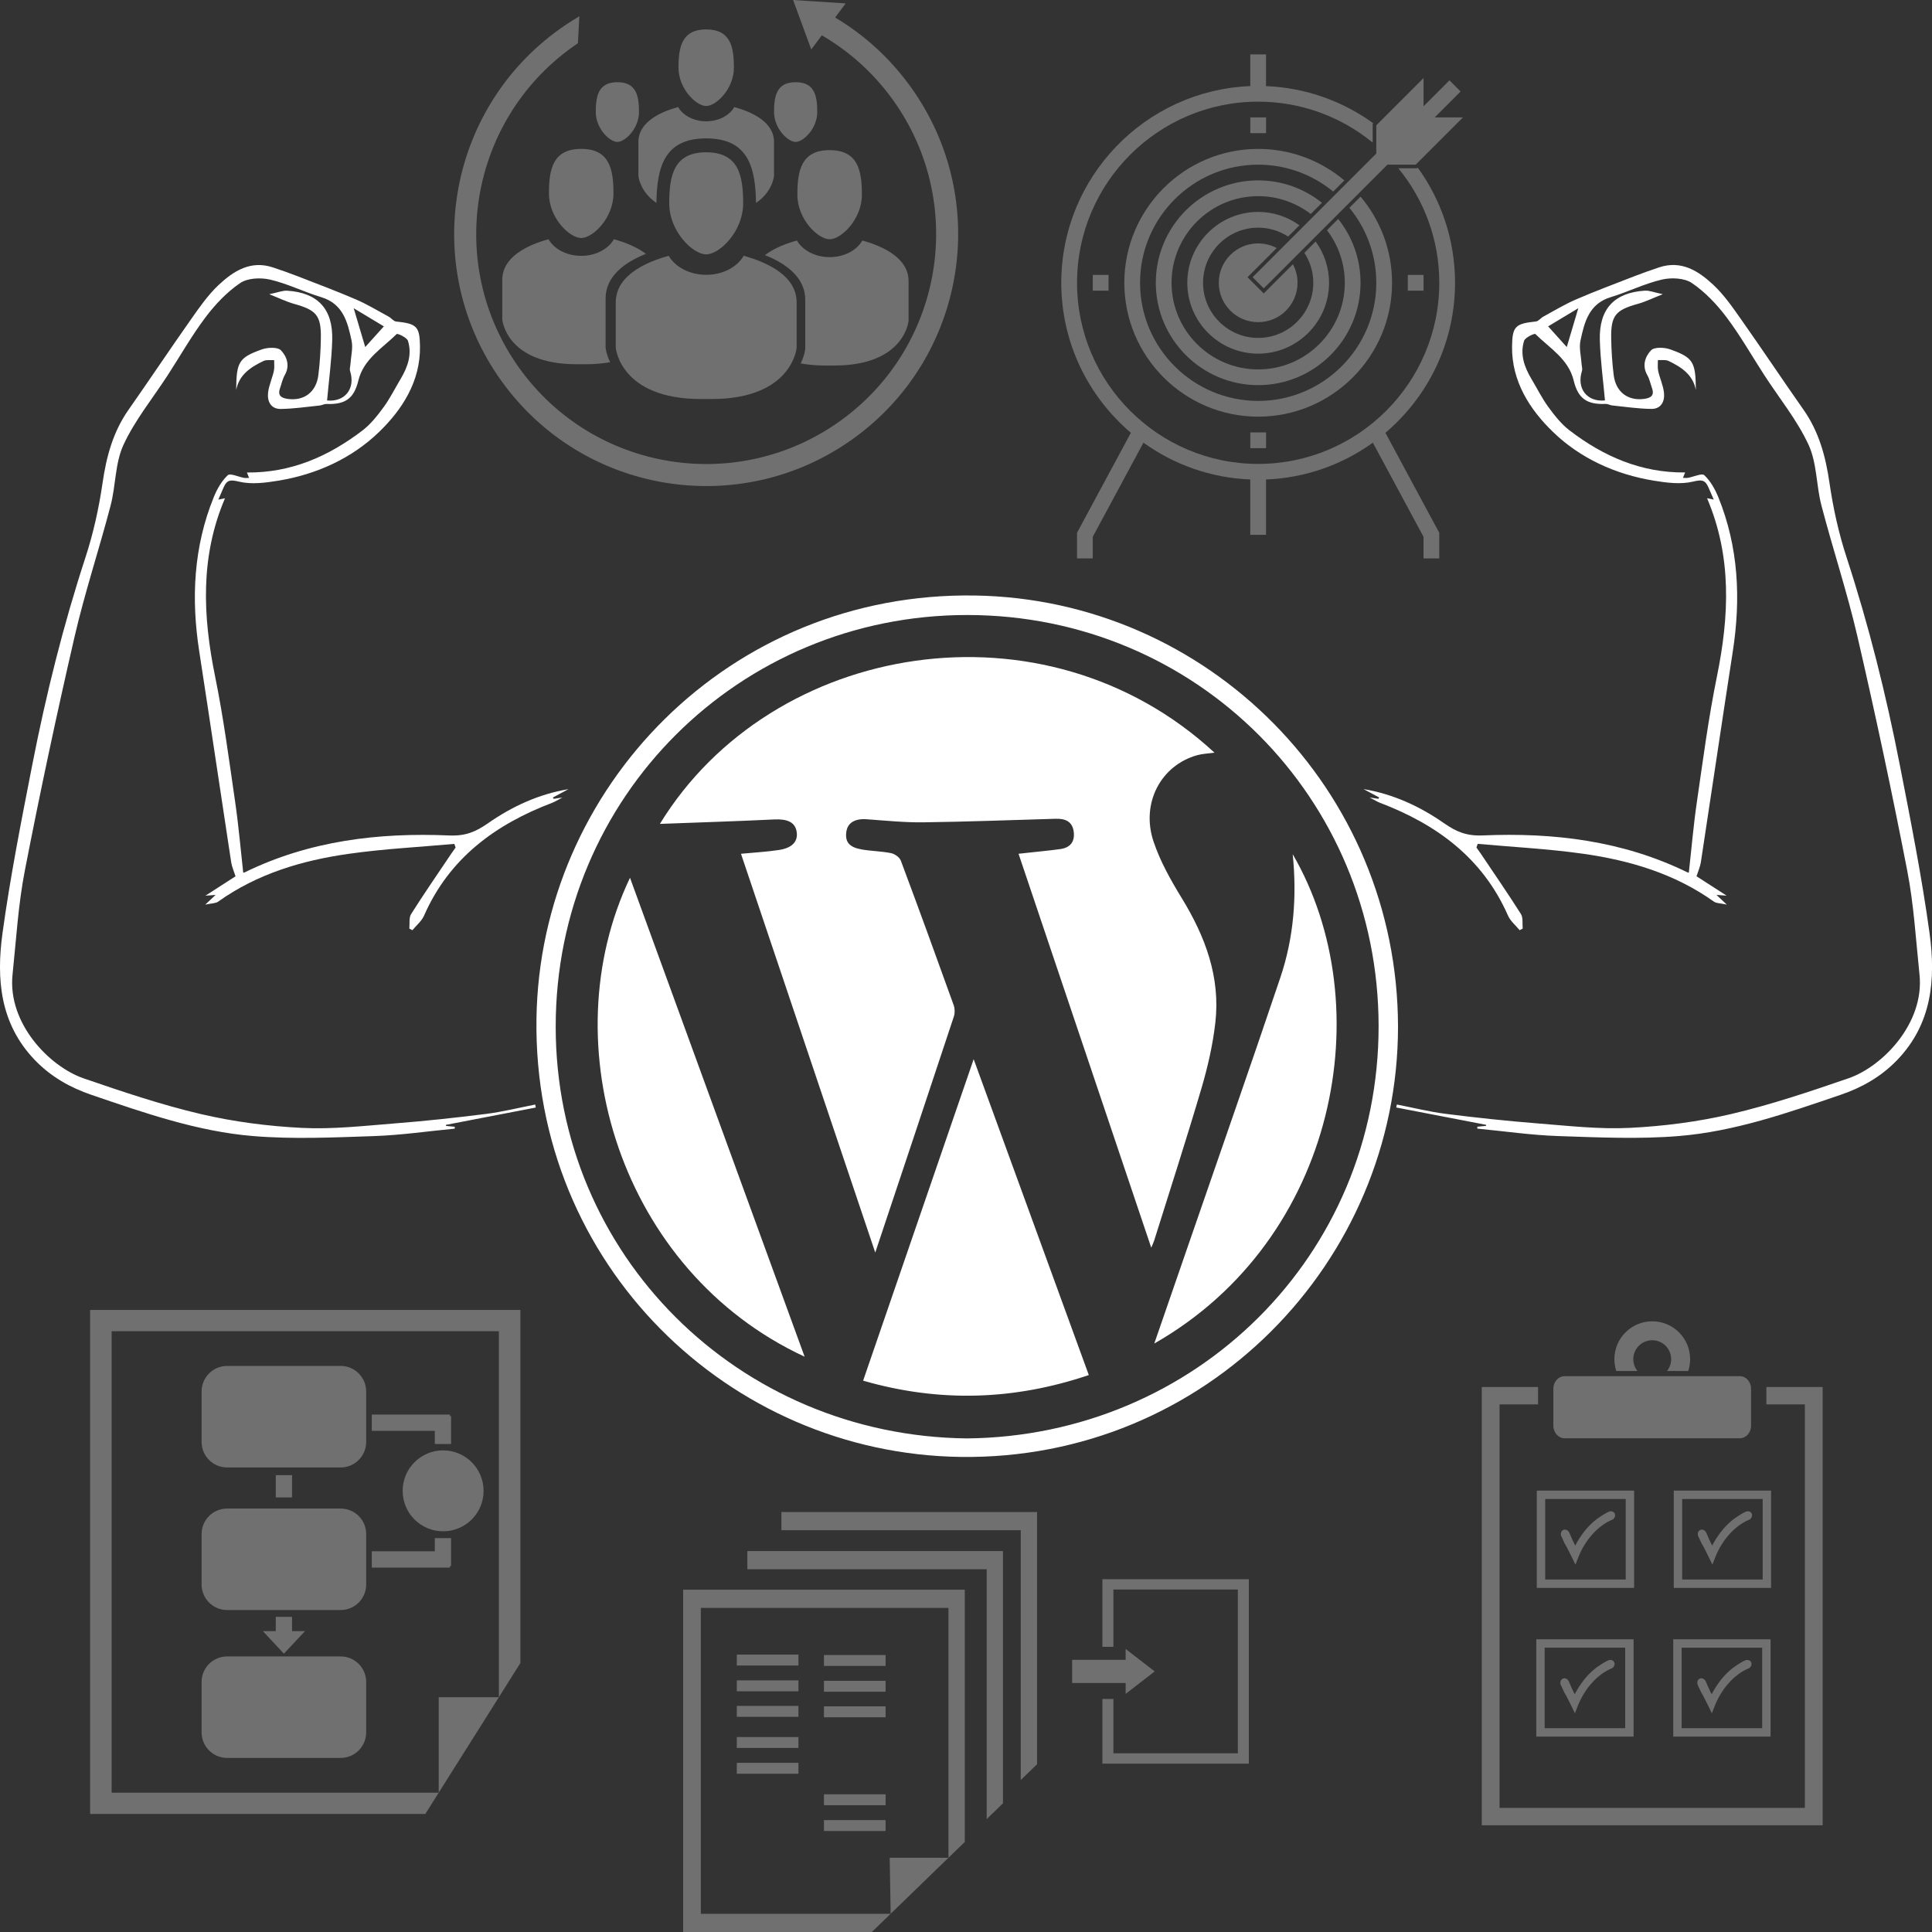 <?xml version="1.0" encoding="utf-8"?>
<!-- Generator: Adobe Illustrator 17.0.0, SVG Export Plug-In . SVG Version: 6.00 Build 0)  -->
<!DOCTYPE svg PUBLIC "-//W3C//DTD SVG 1.1//EN" "http://www.w3.org/Graphics/SVG/1.1/DTD/svg11.dtd">
<svg version="1.1" id="Layer_1" xmlns="http://www.w3.org/2000/svg" xmlns:xlink="http://www.w3.org/1999/xlink" x="0px" y="0px"
	 width="92px" height="92px" viewBox="0 0 92 92" enable-background="new 0 0 92 92" xml:space="preserve">
<rect x="0" y="0" width="92" height="92" fill="#333333" stroke="none"/>
<g>
	<path fill="#FFFFFF" d="M66.572,48.898c-0.007,11.207-9.168,20.636-20.828,20.479c-11.053-0.148-20.364-9.179-20.198-20.861
		c0.157-11.026,9.192-20.35,20.89-20.158C57.511,28.54,66.559,37.586,66.572,48.898z M46.039,68.496
		c10.89-0.102,19.618-8.717,19.609-19.638C65.64,37.995,56.97,29.291,46.064,29.286c-10.851-0.004-19.606,8.656-19.602,19.608
		C26.466,59.748,35.149,68.372,46.039,68.496z"/>
	<path fill="#FFFFFF" d="M70.349,53.653c0.138-0.013,0.277-0.026,0.415-0.04c0.001-0.017,0.002-0.033,0.003-0.05
		c-1.426-0.275-2.852-0.55-4.278-0.825c0.009-0.047,0.018-0.095,0.027-0.142c0.778,0.151,1.55,0.346,2.334,0.445
		c1.459,0.184,2.922,0.34,4.388,0.456c1.458,0.115,2.927,0.284,4.381,0.211c1.616-0.081,3.248-0.291,4.823-0.66
		c1.887-0.443,3.737-1.067,5.573-1.698c1.64-0.563,3.632-2.63,3.39-4.941c-0.173-1.653-0.269-3.324-0.585-4.952
		c-0.722-3.722-1.513-7.433-2.366-11.127c-0.486-2.106-1.171-4.165-1.719-6.258c-0.25-0.954-0.21-2.02-0.613-2.891
		c-0.543-1.175-1.389-2.209-2.1-3.306c-0.6-0.925-1.145-1.889-1.806-2.767c-0.463-0.615-1.02-1.203-1.651-1.631
		c-0.357-0.242-0.979-0.268-1.428-0.164c-0.83,0.193-1.612,0.587-2.432,0.836c-1.046,0.317-1.257,1.196-1.445,2.071
		c-0.075,0.352,0.03,0.744,0.054,1.117c0.007,0.11,0.048,0.23,0.017,0.328c-0.266,0.841,0.247,1.488,1.096,1.403
		c-0.085-0.959-0.219-1.917-0.245-2.877c-0.041-1.483,0.689-2.257,2.145-2.35c0.217-0.014,0.44,0.083,0.853,0.168
		c-0.472,0.186-0.819,0.358-1.186,0.46c-1.065,0.296-1.29,0.554-1.271,1.651c0.01,0.581,0.047,1.164,0.119,1.741
		c0.101,0.808,0.676,1.236,1.446,1.134c0.311-0.041,0.505-0.154,0.379-0.511c-0.074-0.209-0.117-0.435-0.226-0.624
		c-0.26-0.452-0.096-0.893,0.182-1.18c0.157-0.163,0.635-0.142,0.911-0.043c1.102,0.394,1.21,0.599,1.221,1.935
		c-0.143-0.741-0.697-1.094-1.3-1.384c-0.143-0.069-0.337-0.031-0.508-0.042c0.003,0.175-0.023,0.357,0.015,0.525
		c0.077,0.344,0.234,0.675,0.274,1.021c0.048,0.415-0.132,0.785-0.601,0.78c-0.622-0.007-1.244-0.102-1.865-0.165
		c-0.106-0.011-0.21-0.077-0.313-0.073c-0.908,0.038-1.315-0.268-1.521-1.117c-0.248-1.023-1.142-1.538-1.823-2.211
		c-0.042-0.041-0.488,0.165-0.537,0.321c-0.204,0.646,0.011,1.249,0.347,1.813c0.268,0.449,0.502,0.923,0.809,1.343
		c0.295,0.403,0.617,0.814,1.01,1.114c1.612,1.232,3.402,2.022,5.501,2.001c-0.036,0.09-0.063,0.16-0.102,0.258
		c0.098,0,0.17,0.01,0.239-0.002c0.268-0.047,0.661-0.235,0.777-0.126c0.291,0.275,0.51,0.662,0.665,1.042
		c0.965,2.375,1.08,4.833,0.693,7.342c-0.517,3.347-1.011,6.698-1.522,10.046c-0.033,0.215-0.128,0.42-0.207,0.669
		c0.419,0.27,0.855,0.55,1.432,0.922c-0.253-0.019-0.346-0.025-0.483-0.035c0.14,0.131,0.255,0.239,0.492,0.461
		c-0.301-0.066-0.492-0.055-0.614-0.142c-1.865-1.329-3.996-1.961-6.218-2.277c-1.665-0.236-3.351-0.321-5.028-0.473
		c-0.02,0.058-0.041,0.117-0.061,0.175c0.066,0.092,0.134,0.183,0.197,0.277c0.645,0.96,1.303,1.913,1.922,2.89
		c0.112,0.178,0.06,0.459,0.084,0.693c-0.048,0.025-0.096,0.051-0.145,0.076c-0.188-0.229-0.439-0.431-0.554-0.693
		c-1.206-2.745-3.403-4.35-6.113-5.379c-0.131-0.05-0.251-0.129-0.476-0.247c0.217,0.033,0.318,0.049,0.419,0.064
		c0.011-0.022,0.021-0.044,0.032-0.066c-0.247-0.132-0.494-0.264-0.741-0.397c1.414,0.236,2.682,0.822,3.833,1.625
		c0.579,0.404,1.07,0.614,1.844,0.581c3.361-0.144,6.659,0.249,9.738,1.755c0.047,0.023,0.108,0.018,0.074,0.013
		c0.126-1.122,0.22-2.242,0.382-3.352c0.291-1.998,0.552-4.004,0.955-5.98c0.586-2.875,0.721-5.701-0.469-8.493
		c0.128,0.026,0.204,0.041,0.318,0.064c-0.095-0.219-0.174-0.406-0.257-0.592c-0.155-0.345-0.313-0.364-0.728-0.264
		c-0.591,0.143-1.264,0.055-1.883-0.047c-1.816-0.3-3.488-1.061-4.785-2.316c-1.097-1.061-1.974-2.406-1.951-4.078
		c0.013-0.961,0.164-1.081,1.139-1.184c0.123-0.013,0.227-0.164,0.351-0.231c0.515-0.279,1.018-0.586,1.554-0.817
		c0.919-0.397,1.858-0.748,2.792-1.111c0.383-0.149,0.772-0.284,1.162-0.415c1.062-0.356,1.879,0.168,2.588,0.831
		c0.51,0.477,0.92,1.072,1.326,1.649c1.003,1.423,1.967,2.872,2.967,4.296c0.741,1.055,1.056,2.233,1.239,3.497
		c0.174,1.197,0.44,2.397,0.816,3.546c1.059,3.239,1.879,6.536,2.531,9.875c0.52,2.66,1.047,5.324,1.416,8.007
		c0.299,2.177,0.126,4.311-1.542,6.043c-0.766,0.795-1.678,1.31-2.699,1.658c-2.515,0.858-5.041,1.744-7.701,1.961
		c-1.9,0.156-3.825,0.065-5.736,0.001c-1.288-0.043-2.571-0.231-3.857-0.355C70.347,53.714,70.348,53.683,70.349,53.653z
		 M75.157,14.678c-0.554,0.333-0.983,0.591-1.436,0.863c0.364,0.405,0.644,0.716,0.887,0.985
		C74.775,15.964,74.94,15.409,75.157,14.678z"/>
	<path fill="#FFFFFF" d="M21.654,53.745c-1.285,0.123-2.569,0.312-3.857,0.355c-1.911,0.064-3.836,0.155-5.736-0.001
		c-2.66-0.218-5.185-1.103-7.701-1.961c-1.021-0.348-1.933-0.863-2.699-1.658c-1.667-1.732-1.841-3.866-1.542-6.043
		c0.369-2.683,0.896-5.347,1.416-8.007c0.652-3.339,1.472-6.636,2.531-9.875c0.376-1.149,0.642-2.349,0.816-3.546
		c0.183-1.264,0.499-2.441,1.239-3.497c1-1.425,1.965-2.874,2.967-4.296c0.406-0.576,0.816-1.171,1.326-1.649
		c0.708-0.663,1.525-1.186,2.588-0.831c0.39,0.131,0.779,0.266,1.162,0.415c0.934,0.363,1.873,0.714,2.792,1.111
		c0.536,0.231,1.039,0.538,1.554,0.817c0.124,0.067,0.227,0.218,0.351,0.231c0.976,0.103,1.126,0.223,1.139,1.184
		c0.023,1.672-0.853,3.016-1.951,4.078c-1.297,1.254-2.969,2.016-4.785,2.316c-0.619,0.102-1.292,0.19-1.883,0.047
		c-0.415-0.1-0.573-0.082-0.728,0.264c-0.083,0.186-0.162,0.373-0.257,0.592c0.114-0.023,0.19-0.039,0.318-0.064
		c-1.191,2.792-1.055,5.618-0.469,8.493c0.403,1.976,0.664,3.983,0.955,5.98c0.162,1.11,0.257,2.23,0.382,3.352
		c-0.034,0.005,0.027,0.01,0.074-0.013c3.079-1.507,6.377-1.899,9.738-1.755c0.775,0.033,1.265-0.177,1.844-0.581
		c1.151-0.803,2.419-1.389,3.833-1.625c-0.247,0.132-0.494,0.264-0.741,0.397c0.011,0.022,0.021,0.044,0.032,0.066
		c0.101-0.015,0.201-0.031,0.419-0.064c-0.225,0.118-0.345,0.197-0.476,0.247c-2.71,1.03-4.907,2.634-6.113,5.379
		c-0.115,0.262-0.366,0.463-0.554,0.693c-0.048-0.025-0.096-0.051-0.145-0.076c0.024-0.234-0.028-0.515,0.084-0.693
		c0.618-0.978,1.276-1.93,1.922-2.89c0.063-0.094,0.131-0.185,0.197-0.277c-0.02-0.058-0.041-0.117-0.061-0.175
		c-1.677,0.152-3.363,0.236-5.028,0.473c-2.222,0.315-4.353,0.947-6.218,2.277c-0.122,0.087-0.314,0.077-0.614,0.142
		c0.237-0.222,0.352-0.33,0.492-0.461c-0.138,0.01-0.23,0.017-0.483,0.035c0.577-0.371,1.013-0.652,1.432-0.922
		c-0.079-0.249-0.174-0.454-0.207-0.669c-0.511-3.348-1.005-6.699-1.522-10.046c-0.388-2.509-0.272-4.968,0.693-7.342
		c0.154-0.38,0.373-0.766,0.665-1.042c0.115-0.109,0.509,0.079,0.777,0.126c0.069,0.012,0.142,0.002,0.239,0.002
		c-0.039-0.099-0.067-0.168-0.102-0.258c2.099,0.021,3.889-0.769,5.501-2.001c0.392-0.3,0.715-0.71,1.01-1.114
		c0.307-0.42,0.541-0.894,0.809-1.343c0.336-0.564,0.551-1.167,0.347-1.813c-0.049-0.157-0.496-0.363-0.537-0.321
		c-0.681,0.674-1.575,1.188-1.823,2.211c-0.206,0.849-0.613,1.155-1.521,1.117c-0.103-0.004-0.207,0.062-0.313,0.073
		c-0.621,0.063-1.243,0.158-1.865,0.165c-0.47,0.005-0.649-0.365-0.601-0.78c0.04-0.346,0.197-0.677,0.274-1.021
		c0.038-0.168,0.012-0.349,0.015-0.525c-0.171,0.011-0.365-0.027-0.508,0.042c-0.603,0.29-1.157,0.643-1.3,1.384
		c0.011-1.336,0.119-1.541,1.221-1.935c0.276-0.099,0.754-0.12,0.911,0.043c0.277,0.288,0.442,0.728,0.182,1.18
		c-0.109,0.189-0.152,0.415-0.226,0.624c-0.126,0.358,0.068,0.47,0.379,0.511c0.769,0.102,1.345-0.326,1.446-1.134
		c0.072-0.576,0.109-1.16,0.119-1.741c0.019-1.097-0.206-1.355-1.271-1.651c-0.367-0.102-0.714-0.274-1.186-0.46
		c0.413-0.085,0.636-0.181,0.853-0.168c1.456,0.093,2.186,0.867,2.145,2.35c-0.027,0.96-0.16,1.917-0.245,2.877
		c0.848,0.085,1.362-0.562,1.096-1.403c-0.031-0.098,0.01-0.218,0.017-0.328c0.024-0.374,0.129-0.765,0.054-1.117
		c-0.187-0.875-0.398-1.754-1.445-2.071c-0.821-0.248-1.602-0.643-2.432-0.836c-0.45-0.104-1.071-0.079-1.428,0.164
		c-0.631,0.429-1.188,1.016-1.651,1.631c-0.661,0.878-1.206,1.843-1.806,2.767c-0.712,1.097-1.557,2.131-2.1,3.306
		c-0.403,0.871-0.363,1.936-0.613,2.891c-0.548,2.093-1.233,4.152-1.719,6.258c-0.852,3.695-1.643,7.405-2.366,11.127
		c-0.316,1.627-0.412,3.298-0.585,4.952c-0.242,2.311,1.75,4.378,3.39,4.941c1.837,0.631,3.686,1.255,5.573,1.698
		c1.575,0.369,3.206,0.579,4.823,0.66c1.453,0.073,2.923-0.096,4.381-0.211c1.466-0.115,2.929-0.272,4.388-0.456
		c0.784-0.099,1.557-0.294,2.334-0.445c0.009,0.047,0.018,0.095,0.027,0.142c-1.426,0.275-2.852,0.55-4.278,0.825
		c0.001,0.017,0.002,0.033,0.003,0.05c0.138,0.013,0.277,0.026,0.415,0.04C21.652,53.683,21.653,53.714,21.654,53.745z
		 M17.392,16.526c0.242-0.269,0.522-0.58,0.887-0.985c-0.453-0.272-0.881-0.53-1.436-0.863
		C17.06,15.409,17.225,15.964,17.392,16.526z"/>
	<path fill="#FFFFFF" d="M41.679,59.646c-2.157-6.407-4.261-12.654-6.394-18.99c0.643-0.062,1.231-0.093,1.81-0.181
		c0.647-0.098,0.925-0.422,0.837-0.893c-0.081-0.434-0.449-0.591-1.059-0.561c-1.795,0.087-3.591,0.142-5.45,0.212
		c5.335-8.711,18.318-10.872,26.409-3.392c-0.3,0.042-0.571,0.05-0.825,0.121c-1.722,0.48-2.686,2.278-2.08,4.1
		c0.314,0.944,0.818,1.841,1.341,2.695c1.125,1.836,1.856,3.774,1.604,5.953c-0.121,1.049-0.36,2.096-0.659,3.111
		c-0.716,2.431-1.498,4.842-2.255,7.261c-0.025,0.081-0.065,0.157-0.137,0.33c-2.119-6.288-4.203-12.477-6.319-18.757
		c0.416-0.045,0.795-0.084,1.173-0.126c0.279-0.031,0.558-0.058,0.835-0.1c0.476-0.073,0.682-0.372,0.618-0.833
		c-0.067-0.488-0.414-0.62-0.856-0.607c-2.101,0.061-4.202,0.142-6.303,0.169c-0.899,0.011-1.799-0.081-2.698-0.146
		c-0.555-0.04-0.911,0.163-0.97,0.602c-0.066,0.482,0.138,0.734,0.743,0.838c0.461,0.079,0.935,0.081,1.392,0.175
		c0.175,0.036,0.403,0.199,0.462,0.359c0.856,2.287,1.69,4.583,2.516,6.881c0.058,0.161,0.062,0.376,0.008,0.538
		C44.199,52.104,42.963,55.799,41.679,59.646z"/>
	<path fill="#FFFFFF" d="M46.365,50.437c1.856,5.091,3.659,10.039,5.483,15.042c-3.582,1.21-7.13,1.309-10.747,0.267
		C42.846,60.672,44.58,55.629,46.365,50.437z"/>
	<path fill="#FFFFFF" d="M30,41.799c2.773,7.607,5.535,15.179,8.315,22.805C29.548,60.542,26.221,49.721,30,41.799z"/>
	<path fill="#FFFFFF" d="M61.557,40.676c4.193,7.213,2.125,18.335-6.591,23.301c0.565-1.635,1.11-3.213,1.655-4.791
		c1.453-4.213,2.928-8.419,4.35-12.642C61.61,44.646,61.762,42.675,61.557,40.676z"/>
</g>
<g opacity="0.3">
	<rect x="67.038" y="13.091" fill="#FFFFFF" width="0.75" height="0.75"/>
	<rect x="52.038" y="13.091" fill="#FFFFFF" width="0.75" height="0.75"/>
	<rect x="59.538" y="5.591" fill="#FFFFFF" width="0.75" height="0.75"/>
	<rect x="59.538" y="20.591" fill="#FFFFFF" width="0.75" height="0.75"/>
	<g>
		<g>
			<polygon fill="#FFFFFF" points="69.663,5.591 68.318,5.591 69.553,4.356 69.023,3.826 67.788,5.061 67.788,3.716 65.538,5.966 
				65.538,7.311 59.648,13.201 60.178,13.731 66.068,7.841 67.413,7.841 			"/>
		</g>
	</g>
	<polygon display="none" fill="#FFFFFF" points="68.732,5.419 69.796,4.356 69.023,3.583 67.959,4.647 67.959,3.302 65.367,5.895 
		65.367,7.24 59.405,13.201 60.178,13.973 66.139,8.012 67.484,8.012 70.077,5.419 	"/>
	<path fill="#FFFFFF" d="M60.178,13.973l-0.773-0.773l1.389-1.389c-0.263-0.14-0.563-0.22-0.882-0.22
		c-1.036,0-1.875,0.839-1.875,1.875s0.839,1.875,1.875,1.875c1.036,0,1.875-0.839,1.875-1.875c0-0.319-0.08-0.619-0.22-0.882
		L60.178,13.973z"/>
	<path fill="#FFFFFF" d="M62.113,12.039c0.268,0.411,0.425,0.901,0.425,1.427c0,1.447-1.178,2.625-2.625,2.625
		c-1.447,0-2.625-1.178-2.625-2.625c0-1.447,1.178-2.625,2.625-2.625c0.526,0,1.016,0.157,1.427,0.425l0.538-0.538
		c-0.554-0.399-1.232-0.637-1.965-0.637c-1.861,0-3.375,1.514-3.375,3.375c0,1.861,1.514,3.375,3.375,3.375
		c1.861,0,3.375-1.514,3.375-3.375c0-0.734-0.238-1.411-0.637-1.965L62.113,12.039z"/>
	<path fill="#FFFFFF" d="M63.189,10.963c0.532,0.695,0.849,1.562,0.849,2.503c0,2.275-1.85,4.125-4.125,4.125
		c-2.275,0-4.125-1.85-4.125-4.125s1.85-4.125,4.125-4.125c0.941,0,1.808,0.317,2.503,0.849l0.534-0.534
		c-0.834-0.666-1.889-1.066-3.037-1.066c-2.688,0-4.875,2.187-4.875,4.875c0,2.688,2.187,4.875,4.875,4.875s4.875-2.187,4.875-4.875
		c0-1.148-0.4-2.203-1.065-3.037L63.189,10.963z"/>
	<path fill="#FFFFFF" d="M64.256,9.895c0.8,0.972,1.282,2.216,1.282,3.571c0,3.102-2.523,5.625-5.625,5.625
		c-3.102,0-5.625-2.523-5.625-5.625c0-3.102,2.523-5.625,5.625-5.625c1.354,0,2.599,0.481,3.571,1.282l0.532-0.532
		c-1.109-0.935-2.541-1.5-4.102-1.5c-3.515,0-6.375,2.86-6.375,6.375s2.86,6.375,6.375,6.375c3.515,0,6.375-2.86,6.375-6.375
		c0-1.561-0.565-2.992-1.5-4.102L64.256,9.895z"/>
	<path fill="#FFFFFF" d="M69.288,13.466c0-2.046-0.659-3.94-1.775-5.482l-0.029,0.029h-0.895c1.217,1.487,1.949,3.386,1.949,5.453
		c0,4.756-3.869,8.625-8.625,8.625s-8.625-3.869-8.625-8.625s3.869-8.625,8.625-8.625c2.067,0,3.966,0.732,5.453,1.949V5.895
		l0.027-0.027c-1.448-1.047-3.205-1.692-5.106-1.767v-1.51h-0.75V4.1c-4.996,0.198-9,4.322-9,9.365c0,2.86,1.289,5.423,3.314,7.144
		l-2.564,4.762v1.22h0.75v-1.03l2.413-4.482c1.444,1.039,3.194,1.678,5.087,1.753v2.635h0.75v-2.634
		c1.893-0.075,3.642-0.714,5.087-1.753l2.413,4.482v1.03h0.75v-1.22l-2.564-4.762C67.999,18.889,69.288,16.326,69.288,13.466z"/>
</g>
<g id="XMLID_27_" opacity="0.3">
	<g>
		<path fill="#FFFFFF" d="M43.38,4.157c3.861,5.387,2.623,12.882-2.764,16.743c-5.387,3.859-12.883,2.623-16.743-2.765
			c-3.86-5.387-2.622-12.882,2.765-16.743c0.309-0.22,0.628-0.425,0.951-0.616l-0.071,1.284c-0.09,0.061-0.18,0.121-0.268,0.186
			c-4.916,3.522-6.046,10.362-2.524,15.278c3.522,4.917,10.363,6.045,15.279,2.523c4.916-3.522,6.045-10.362,2.523-15.278
			c-0.931-1.299-2.095-2.332-3.393-3.086l-0.503,0.672L37.767,0l2.503,0.162l-0.502,0.672C41.148,1.655,42.385,2.767,43.38,4.157z"
			/>
		<path fill="#FFFFFF" d="M43.265,13.387c0,1.885,0,1.885,0,1.885s-0.169,2.134-3.542,2.134H39.29c-0.439,0-0.824-0.038-1.161-0.1
			c0.193-0.398,0.216-0.699,0.216-0.699s0,0,0-2.333c0-1.069-0.921-1.727-1.919-2.125c0.431-0.332,1.003-0.552,1.523-0.696
			c0.269,0.466,0.866,0.792,1.559,0.792s1.288-0.325,1.557-0.792C42.067,11.731,43.265,12.292,43.265,13.387z"/>
		<path fill="#FFFFFF" d="M39.507,7.15c1.339,0,1.536,0.951,1.536,2.122c0,1.172-0.984,2.122-1.536,2.122
			c-0.553,0-1.537-0.95-1.537-2.122C37.97,8.101,38.167,7.15,39.507,7.15z"/>
		<path fill="#FFFFFF" d="M37.888,3.914c0.897,0,1.029,0.638,1.029,1.422c0,0.784-0.66,1.422-1.029,1.422
			c-0.37,0-1.029-0.638-1.029-1.422S36.99,3.914,37.888,3.914z"/>
		<path fill="#FFFFFF" d="M37.935,14.398c0,2.159,0,2.159,0,2.159s-0.195,2.445-4.059,2.445h-0.495
			c-3.865,0-4.059-2.445-4.059-2.445s0,0,0-2.159c0-1.257,1.373-1.899,2.521-2.218c0.308,0.535,0.992,0.906,1.785,0.906
			c0.794,0,1.476-0.37,1.786-0.906C36.563,12.499,37.935,13.141,37.935,14.398z"/>
		<path fill="#FFFFFF" d="M36.858,6.758c0,1.62,0,1.62,0,1.62s-0.061,0.746-0.858,1.286C35.976,7.95,35.619,6.59,33.628,6.59
			c-1.989,0-2.347,1.36-2.37,3.074C30.461,9.124,30.4,8.378,30.4,8.378s0,0,0-1.62c0-0.941,1.029-1.423,1.89-1.66
			c0.232,0.4,0.744,0.678,1.338,0.678c0.596,0,1.107-0.278,1.339-0.678C35.829,5.336,36.858,5.818,36.858,6.758z"/>
		<path fill="#FFFFFF" d="M33.628,7.252c1.535,0,1.761,1.089,1.761,2.43c0,1.342-1.128,2.431-1.761,2.431
			c-0.632,0-1.76-1.089-1.76-2.431C31.868,8.341,32.094,7.252,33.628,7.252z"/>
		<path fill="#FFFFFF" d="M33.628,1.401c1.151,0,1.32,0.817,1.32,1.822c0,1.009-0.845,1.825-1.32,1.825
			c-0.474,0-1.319-0.816-1.319-1.825C32.309,2.219,32.478,1.401,33.628,1.401z"/>
		<path fill="#FFFFFF" d="M29.399,3.914c0.897,0,1.029,0.638,1.029,1.422c0,0.784-0.659,1.422-1.029,1.422
			c-0.37,0-1.029-0.638-1.029-1.422S28.502,3.914,29.399,3.914z"/>
		<path fill="#FFFFFF" d="M29.234,11.393c0.52,0.144,1.092,0.364,1.523,0.695c-0.998,0.4-1.919,1.056-1.919,2.126
			c0,2.333,0,2.333,0,2.333s0.023,0.301,0.216,0.699c-0.337,0.062-0.722,0.099-1.161,0.099H27.46c-3.373,0-3.542-2.133-3.542-2.133
			s0,0,0-1.885c0-1.096,1.198-1.658,2.201-1.935c0.269,0.468,0.866,0.791,1.559,0.791C28.368,12.184,28.965,11.86,29.234,11.393z"/>
		<path fill="#FFFFFF" d="M27.677,7.09c1.339,0,1.536,0.951,1.536,2.122c0,1.172-0.984,2.122-1.536,2.122
			c-0.553,0-1.537-0.949-1.537-2.122C26.14,8.041,26.337,7.09,27.677,7.09z"/>
	</g>
</g>
<g id="XMLID_18_" opacity="0.3">
	<g>
		<polygon fill="#FFFFFF" points="24.78,62.379 24.78,79.191 23.756,80.82 23.756,63.392 5.316,63.392 5.316,85.366 20.891,85.366 
			20.254,86.379 4.291,86.379 4.291,62.379 		"/>
		<polygon fill="#FFFFFF" points="23.756,80.82 20.891,85.366 20.891,80.82 		"/>
		<path fill="#FFFFFF" d="M21.1,69.065c1.064,0,1.928,0.865,1.928,1.928c0,1.066-0.863,1.926-1.928,1.926
			c-1.064,0-1.926-0.86-1.926-1.926C19.174,69.93,20.036,69.065,21.1,69.065z"/>
		<polygon fill="#FFFFFF" points="21.48,73.243 21.48,74.571 21.427,74.571 21.427,74.648 17.705,74.648 17.705,73.871 
			20.705,73.871 20.705,73.243 21.1,73.243 		"/>
		<polygon fill="#FFFFFF" points="21.48,67.436 21.48,68.762 21.1,68.762 20.705,68.762 20.705,68.136 17.705,68.136 17.705,67.36 
			21.427,67.36 21.427,67.436 		"/>
		<path fill="#FFFFFF" d="M17.437,80.092v2.404c0,0.669-0.543,1.214-1.214,1.214h-5.407c-0.673,0-1.216-0.545-1.216-1.214v-2.404
			c0-0.673,0.543-1.214,1.216-1.214h5.407C16.894,78.879,17.437,79.42,17.437,80.092z"/>
		<path fill="#FFFFFF" d="M17.437,74.648v0.804c0,0.671-0.543,1.216-1.214,1.216h-5.407c-0.673,0-1.216-0.545-1.216-1.216V73.05
			c0-0.671,0.543-1.214,1.216-1.214h2.315h3.092c0.671,0,1.214,0.543,1.214,1.214V74.648z"/>
		<path fill="#FFFFFF" d="M17.437,68.136v0.527c0,0.671-0.543,1.216-1.214,1.216h-2.317h-3.09c-0.673,0-1.216-0.545-1.216-1.216
			v-2.402c0-0.671,0.543-1.217,1.216-1.217h5.407c0.671,0,1.214,0.547,1.214,1.217V68.136z"/>
		<polygon fill="#FFFFFF" points="14.522,77.673 13.519,78.747 12.516,77.673 13.132,77.673 13.132,76.994 13.906,76.994 
			13.906,77.673 		"/>
		<rect x="13.132" y="70.245" fill="#FFFFFF" width="0.775" height="1.06"/>
	</g>
</g>
<g opacity="0.3">
	<polygon fill="#FFFFFF" points="84.113,66.048 84.113,66.876 85.946,66.876 85.946,86.091 71.408,86.091 71.408,66.876 
		73.241,66.876 73.241,66.048 70.561,66.048 70.561,86.918 86.793,86.918 86.793,66.048 	"/>
	<path fill="#FFFFFF" d="M84.337,70.981h-4.634v4.634h4.634V70.981z M83.937,75.215h-3.834v-3.834h3.834V75.215z"/>
	<path fill="#FFFFFF" d="M79.678,82.695h4.634v-4.634h-4.634V82.695z M80.078,78.461h3.835v3.834h-3.835V78.461z"/>
	<path fill="#FFFFFF" d="M81.037,73.514c0.033,0.056,0.066,0.111,0.098,0.167l0.006,0.011l0.003,0.005
		c0.001,0.002,0.002,0.003,0.003,0.007l0.019,0.039l0.039,0.076l0.074,0.148l0.139,0.283l0.066,0.137
		c0.022,0.043,0.043,0.1,0.063,0.111c0.037-0.098,0.074-0.196,0.111-0.289c0.037-0.093,0.073-0.184,0.111-0.263
		c0.019-0.04,0.038-0.079,0.057-0.117c0.019-0.038,0.04-0.077,0.059-0.112l0.04-0.07l0.04-0.067c0.109-0.179,0.232-0.347,0.37-0.503
		c0.274-0.31,0.604-0.565,0.96-0.71c0.054-0.026,0.093-0.069,0.116-0.12c0.023-0.05,0.029-0.108,0.009-0.161
		c-0.021-0.054-0.065-0.094-0.122-0.111c-0.057-0.017-0.127-0.012-0.191,0.021c0,0.001-0.148,0.067-0.358,0.21
		c-0.333,0.209-0.611,0.488-0.84,0.792c-0.115,0.153-0.218,0.314-0.311,0.478l-0.017,0.031l-0.009,0.016l-0.004,0.006l-0.001,0.002
		c-0.001,0.003-0.001,0.003-0.002,0.004l-0.001,0.003l-0.004,0.014l-0.011,0.04c-0.002,0.01-0.003,0.003-0.006,0.003
		c-0.002-0.002-0.004-0.004-0.006-0.007c-0.005-0.005-0.01-0.011-0.016-0.019l-0.01-0.014l-0.005-0.007l-0.003-0.004l-0.01-0.022
		l-0.085-0.175l-0.155-0.356c-0.053-0.122-0.183-0.184-0.288-0.138c-0.106,0.046-0.149,0.183-0.095,0.304
		C80.872,73.158,80.932,73.296,81.037,73.514z"/>
	<path fill="#FFFFFF" d="M83.271,79.055c-0.057-0.018-0.126-0.012-0.191,0.02c0,0.002-0.148,0.069-0.358,0.21
		c-0.332,0.209-0.61,0.488-0.839,0.793c-0.115,0.153-0.218,0.313-0.311,0.478l-0.018,0.031l-0.008,0.015l-0.003,0.007l-0.001,0.002
		c-0.002,0.003-0.001,0.003-0.002,0.004l-0.001,0.003l-0.004,0.014l-0.011,0.04c-0.001,0.01-0.003,0.003-0.005,0.002
		c-0.002-0.002-0.004-0.004-0.006-0.006c-0.004-0.005-0.01-0.011-0.016-0.02l-0.01-0.013l-0.006-0.008l-0.002-0.004l-0.011-0.021
		l-0.084-0.175l-0.155-0.356c-0.053-0.122-0.183-0.184-0.288-0.138c-0.106,0.046-0.148,0.183-0.095,0.305
		c0,0,0.059,0.137,0.165,0.355c0.033,0.055,0.065,0.111,0.097,0.167l0.006,0.01l0.003,0.006c0.001,0.002,0.002,0.003,0.004,0.007
		l0.019,0.039l0.039,0.076l0.074,0.148l0.14,0.282l0.066,0.137c0.022,0.043,0.043,0.1,0.063,0.111
		c0.037-0.098,0.075-0.195,0.112-0.289c0.037-0.093,0.073-0.184,0.11-0.262c0.019-0.04,0.038-0.079,0.058-0.117
		c0.019-0.037,0.04-0.076,0.059-0.111l0.04-0.07l0.04-0.067c0.108-0.178,0.232-0.347,0.369-0.503c0.273-0.31,0.604-0.565,0.96-0.71
		c0.054-0.027,0.094-0.069,0.116-0.12c0.023-0.05,0.028-0.108,0.008-0.162C83.373,79.111,83.329,79.072,83.271,79.055z"/>
	<path fill="#FFFFFF" d="M74.509,68.49h8.336c0.298,0,0.54-0.269,0.54-0.6v-1.759c0-0.331-0.242-0.599-0.54-0.599h-8.336
		c-0.298,0-0.54,0.268-0.54,0.599v1.759C73.969,68.222,74.211,68.49,74.509,68.49z"/>
	<path fill="#FFFFFF" d="M77.973,65.285c-0.124-0.155-0.197-0.35-0.197-0.562c0-0.498,0.404-0.902,0.902-0.902
		c0.498,0,0.901,0.404,0.901,0.902c0,0.213-0.074,0.407-0.197,0.562h1.01c0.058-0.177,0.09-0.366,0.09-0.562
		c0-0.996-0.807-1.804-1.803-1.804c-0.997,0-1.804,0.808-1.804,1.804c0,0.196,0.032,0.385,0.09,0.562H77.973z"/>
	<path fill="#FFFFFF" d="M77.815,70.981h-4.634v4.634h4.634V70.981z M77.415,75.215h-3.834v-3.834h3.834L77.415,75.215
		L77.415,75.215z"/>
	<path fill="#FFFFFF" d="M73.156,82.695h4.634v-4.634h-4.634V82.695z M73.556,78.46h3.834v3.835h-3.834V78.46z"/>
	<path fill="#FFFFFF" d="M74.515,73.514c0.033,0.056,0.066,0.111,0.098,0.167l0.006,0.011l0.003,0.005
		c0.001,0.002,0.002,0.003,0.003,0.007l0.019,0.039l0.039,0.076l0.074,0.148l0.14,0.283l0.066,0.137
		c0.022,0.042,0.043,0.1,0.063,0.111c0.037-0.098,0.074-0.196,0.112-0.289c0.037-0.093,0.072-0.184,0.11-0.263
		c0.019-0.04,0.038-0.079,0.057-0.117c0.019-0.038,0.04-0.077,0.059-0.112l0.04-0.07l0.04-0.067c0.109-0.179,0.232-0.347,0.37-0.503
		c0.274-0.31,0.605-0.565,0.96-0.71c0.054-0.026,0.093-0.069,0.116-0.12c0.023-0.05,0.029-0.108,0.009-0.161
		c-0.02-0.055-0.065-0.094-0.122-0.111c-0.057-0.017-0.127-0.012-0.191,0.021c0,0.001-0.148,0.067-0.358,0.21
		c-0.333,0.208-0.611,0.488-0.84,0.792c-0.115,0.153-0.218,0.313-0.311,0.478l-0.017,0.031l-0.008,0.016l-0.004,0.006l-0.001,0.002
		c-0.001,0.003-0.001,0.003-0.002,0.004l-0.001,0.003l-0.004,0.014l-0.011,0.04c-0.002,0.01-0.003,0.003-0.005,0.003
		c-0.002-0.002-0.004-0.004-0.007-0.007c-0.004-0.005-0.01-0.011-0.016-0.019l-0.01-0.014l-0.005-0.007l-0.003-0.004l-0.01-0.022
		l-0.085-0.175l-0.155-0.356c-0.053-0.122-0.182-0.184-0.288-0.138c-0.106,0.046-0.148,0.183-0.095,0.304
		C74.35,73.158,74.41,73.296,74.515,73.514z"/>
	<path fill="#FFFFFF" d="M76.75,79.054c-0.057-0.017-0.126-0.011-0.191,0.021c0,0.002-0.148,0.069-0.358,0.21
		c-0.332,0.209-0.61,0.488-0.839,0.793c-0.115,0.153-0.218,0.313-0.311,0.478l-0.017,0.031l-0.009,0.015l-0.003,0.007l-0.001,0.002
		c-0.002,0.003-0.001,0.003-0.002,0.004l-0.001,0.003l-0.004,0.014l-0.011,0.04c-0.001,0.009-0.003,0.003-0.005,0.002
		c-0.002-0.002-0.004-0.004-0.006-0.006c-0.004-0.005-0.01-0.011-0.016-0.02l-0.01-0.013l-0.006-0.008l-0.002-0.004l-0.01-0.021
		l-0.085-0.175l-0.155-0.356c-0.053-0.122-0.183-0.184-0.288-0.138c-0.106,0.046-0.148,0.183-0.095,0.305
		c0,0,0.06,0.137,0.165,0.355c0.033,0.055,0.065,0.111,0.097,0.167l0.006,0.01l0.003,0.006c0.001,0.002,0.002,0.003,0.004,0.007
		l0.019,0.038l0.039,0.076l0.074,0.148l0.139,0.282l0.066,0.137c0.022,0.043,0.043,0.1,0.064,0.111
		c0.036-0.098,0.074-0.195,0.111-0.289c0.037-0.093,0.073-0.184,0.11-0.262c0.019-0.04,0.038-0.079,0.058-0.117
		c0.019-0.037,0.04-0.076,0.059-0.111l0.04-0.07l0.04-0.067c0.108-0.178,0.232-0.347,0.37-0.503c0.273-0.31,0.604-0.565,0.96-0.71
		c0.054-0.027,0.094-0.069,0.116-0.12c0.022-0.05,0.028-0.108,0.008-0.162C76.852,79.111,76.807,79.072,76.75,79.054z"/>
</g>
<g id="XMLID_24_" opacity="0.3">
	<g>
		<g>
			<polygon fill="#FFFFFF" points="59.469,75.2 59.469,83.984 52.495,83.984 52.495,80.902 53.019,80.902 53.019,83.491 
				58.945,83.491 58.945,75.691 53.019,75.691 53.019,78.42 52.495,78.42 52.495,75.2 			"/>
			<polygon fill="#FFFFFF" points="54.985,79.591 53.602,80.662 53.602,80.144 51.054,80.144 51.054,79.04 53.602,79.04 
				53.602,78.521 			"/>
			<polygon fill="#FFFFFF" points="49.383,72 49.383,84.013 48.606,84.765 48.606,72.867 37.21,72.867 37.21,72 			"/>
			<polygon fill="#FFFFFF" points="47.76,73.859 47.76,85.872 46.984,86.625 46.984,74.727 35.588,74.727 35.588,73.859 			"/>
			<polygon fill="#FFFFFF" points="45.942,75.699 45.942,87.712 45.165,88.465 45.165,76.567 33.373,76.567 33.373,91.133 
				42.412,91.133 41.515,92 32.531,92 32.531,75.699 			"/>
			<polygon fill="#FFFFFF" points="45.165,88.465 42.412,91.133 42.366,88.465 			"/>
			<rect x="39.236" y="86.671" fill="#FFFFFF" width="2.935" height="0.52"/>
			<rect x="39.236" y="85.443" fill="#FFFFFF" width="2.935" height="0.52"/>
			<rect x="39.236" y="81.255" fill="#FFFFFF" width="2.935" height="0.52"/>
			<rect x="39.236" y="80.038" fill="#FFFFFF" width="2.935" height="0.52"/>
			<rect x="39.236" y="78.81" fill="#FFFFFF" width="2.935" height="0.52"/>
			<rect x="35.086" y="83.944" fill="#FFFFFF" width="2.935" height="0.52"/>
			<rect x="35.086" y="82.716" fill="#FFFFFF" width="2.935" height="0.52"/>
			<rect x="35.086" y="81.233" fill="#FFFFFF" width="2.935" height="0.52"/>
			<rect x="35.086" y="80.018" fill="#FFFFFF" width="2.935" height="0.52"/>
			<rect x="35.086" y="78.79" fill="#FFFFFF" width="2.935" height="0.52"/>
		</g>
	</g>
</g>
</svg>
